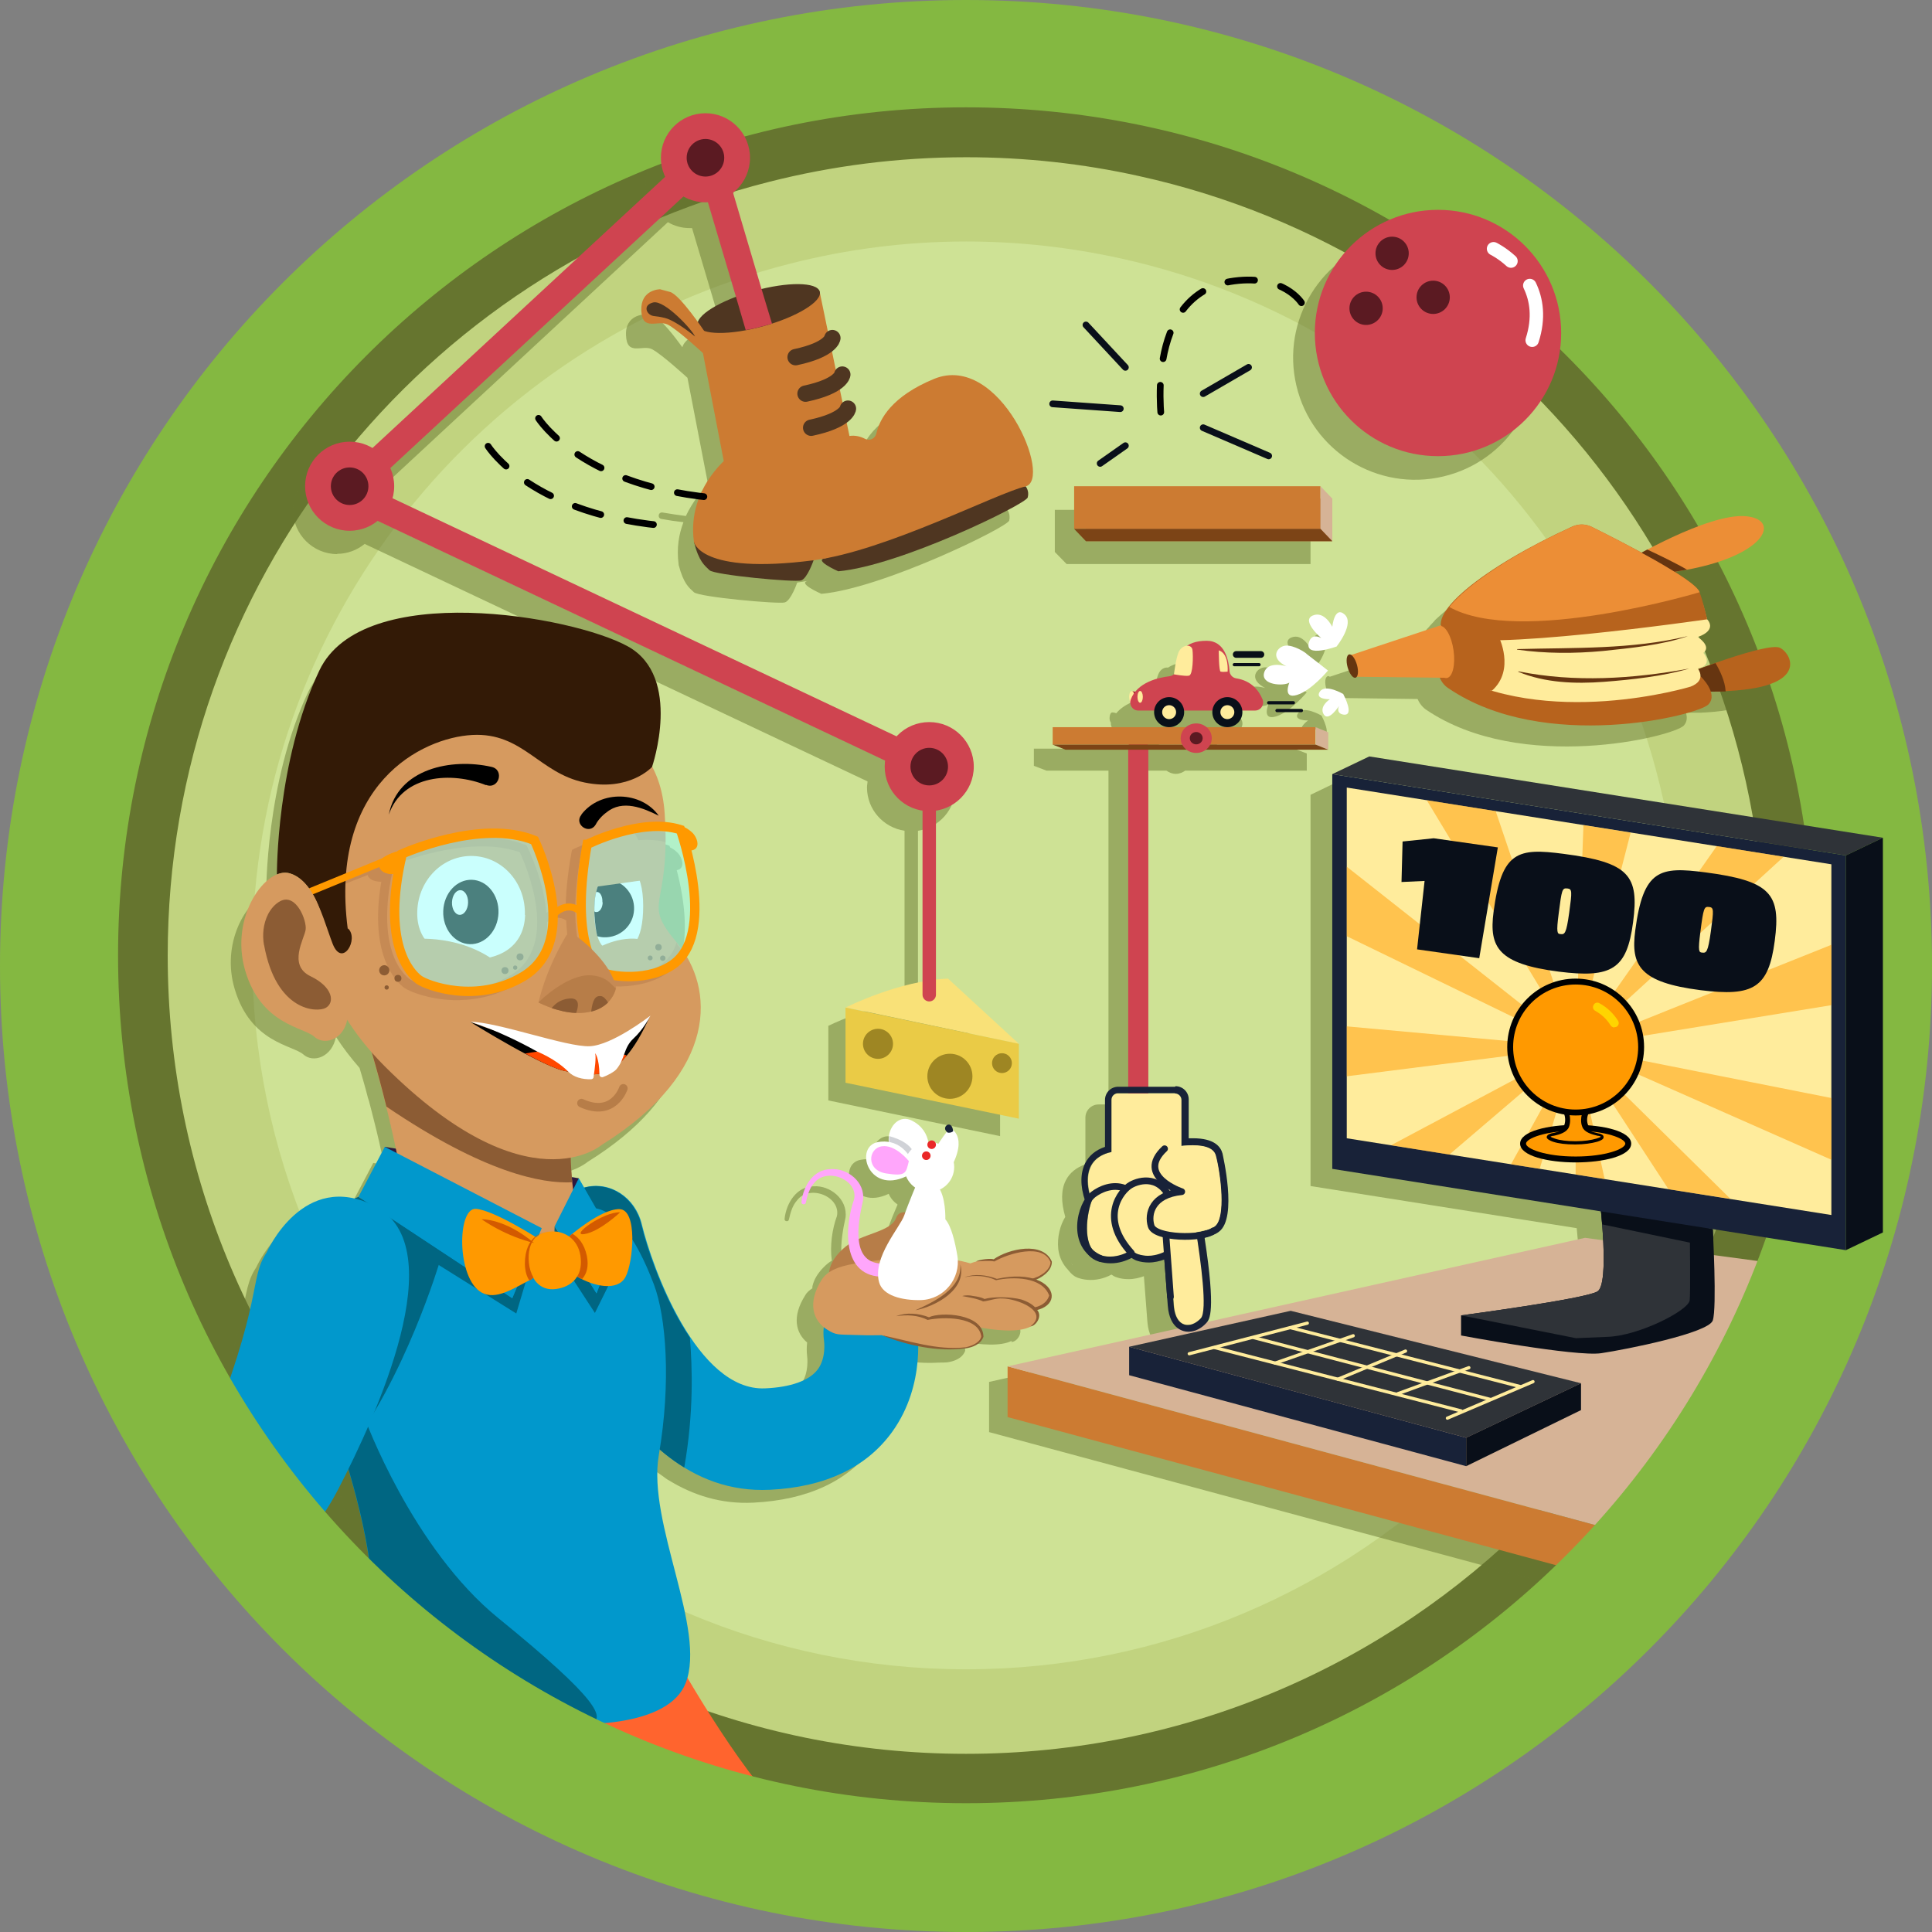 <?xml version="1.0" encoding="UTF-8"?>
<svg id="Layer_30" data-name="Layer 30" xmlns="http://www.w3.org/2000/svg" viewBox="0 0 72 72">
  <rect x="0" y="0" width="72" height="72" fill="#808080" stroke="none"/>
  <defs>
    <style>
      .cls-1, .cls-2, .cls-3, .cls-4, .cls-5, .cls-6, .cls-7, .cls-8, .cls-9, .cls-10, .cls-11, .cls-12, .cls-13 {
        stroke-linecap: round;
      }

      .cls-1, .cls-2, .cls-4, .cls-5, .cls-6, .cls-14, .cls-7, .cls-8, .cls-9, .cls-10, .cls-11, .cls-12, .cls-13 {
        fill: none;
      }

      .cls-1, .cls-2, .cls-4, .cls-5, .cls-6, .cls-14, .cls-7, .cls-9, .cls-10, .cls-11, .cls-12, .cls-13, .cls-15 {
        stroke-miterlimit: 10;
      }

      .cls-1, .cls-4 {
        stroke-width: .12px;
      }

      .cls-1, .cls-9 {
        stroke: #090f19;
      }

      .cls-16 {
        fill: #cee295;
      }

      .cls-17 {
        fill: #ec8e36;
      }

      .cls-18 {
        fill: #4f3621;
      }

      .cls-19 {
        fill: #d69a5f;
      }

      .cls-2 {
        stroke: #b77d48;
        stroke-width: .32px;
      }

      .cls-20 {
        fill: #090f19;
      }

      .cls-21 {
        fill: #ffd400;
      }

      .cls-22 {
        fill: #663510;
      }

      .cls-23 {
        fill: #8c5c34;
      }

      .cls-24 {
        fill: #2f3338;
      }

      .cls-25 {
        fill: #7c4416;
      }

      .cls-26 {
        fill: #ea2828;
      }

      .cls-27 {
        fill: #c68a54;
      }

      .cls-28 {
        opacity: .2;
      }

      .cls-28, .cls-29 {
        fill: #182238;
      }

      .cls-30, .cls-15 {
        fill: #f90;
      }

      .cls-31 {
        fill: #c1d37f;
      }

      .cls-32 {
        fill: #ffa6fb;
      }

      .cls-3 {
        stroke-width: .18px;
      }

      .cls-3, .cls-8 {
        stroke-linejoin: round;
      }

      .cls-3, .cls-10, .cls-15 {
        stroke: #000;
      }

      .cls-4 {
        stroke: #ffec9c;
      }

      .cls-33 {
        fill: #fff;
      }

      .cls-5 {
        stroke: #4f3621;
        stroke-width: .61px;
      }

      .cls-34 {
        fill: #331a06;
      }

      .cls-6, .cls-14, .cls-7 {
        stroke: #cf4450;
      }

      .cls-6, .cls-11 {
        stroke-width: .5px;
      }

      .cls-35 {
        fill: #d6b396;
      }

      .cls-7 {
        stroke-width: .75px;
      }

      .cls-36 {
        fill: #006682;
      }

      .cls-37 {
        fill: #ff4800;
      }

      .cls-38 {
        fill: #cc7b32;
      }

      .cls-39 {
        fill: #84b841;
      }

      .cls-8 {
        stroke: #182238;
      }

      .cls-8, .cls-9, .cls-10 {
        stroke-width: .25px;
      }

      .cls-40 {
        fill: #66752f;
      }

      .cls-41 {
        fill: #b77d48;
      }

      .cls-42 {
        fill: #d35a00;
      }

      .cls-43, .cls-44 {
        opacity: .5;
      }

      .cls-45 {
        fill: #991928;
      }

      .cls-46 {
        fill: #5b1a22;
      }

      .cls-47 {
        fill: #ff642e;
      }

      .cls-48 {
        fill: #2d193f;
      }

      .cls-10 {
        stroke-dasharray: 1 1;
      }

      .cls-49 {
        fill: #ffec9c;
      }

      .cls-11 {
        stroke: #fff;
      }

      .cls-50 {
        fill: #cf4450;
      }

      .cls-44 {
        fill: #97fffc;
      }

      .cls-51 {
        fill: #f9e178;
      }

      .cls-12 {
        stroke-width: .35px;
      }

      .cls-12, .cls-13 {
        stroke: #f90;
      }

      .cls-13 {
        stroke-width: .26px;
      }

      .cls-52 {
        fill: #b7631d;
      }

      .cls-53 {
        fill: #0198cc;
      }

      .cls-54 {
        fill: #eacb46;
      }

      .cls-55 {
        fill: #9e8623;
      }

      .cls-15 {
        stroke-width: .22px;
      }
    </style>
  </defs>
  <g id="_.svg" data-name=".svg">
    <path class="cls-40" d="M69.13,36c0,18.3-14.83,33.13-33.13,33.13S2.87,54.3,2.87,36C2.87,20.52,13.48,7.53,27.81,3.9c2.62-.67,5.37-1.03,8.19-1.03,2.45,0,4.85.27,7.15.78,14.86,3.26,25.97,16.5,25.97,32.35Z"/>
  </g>
  <g id="_.svg-2" data-name=".svg">
    <path class="cls-31" d="M65.75,35.61c0,16.44-13.32,29.75-29.75,29.75S6.25,52.05,6.25,35.61c0-13.9,9.53-25.57,22.4-28.83,2.36-.6,4.82-.92,7.36-.92,2.2,0,4.36.24,6.43.7,13.34,2.93,23.33,14.82,23.33,29.05Z"/>
  </g>
  <g id="_.svg-3" data-name=".svg">
    <path class="cls-16" d="M62.6,35.61c0,14.7-11.91,26.6-26.6,26.6s-26.6-11.91-26.6-26.6c0-12.43,8.52-22.86,20.03-25.78,2.11-.54,4.31-.83,6.58-.83,1.97,0,3.89.22,5.75.63,11.93,2.62,20.86,13.25,20.86,25.98Z"/>
  </g>
  <g class="cls-43">
    <path class="cls-40" d="M37.69,50.02s0,0,.01-.01c.2,0,.44-.35.27-.58,0-.01-.02-.01-.03-.02.74-.2.69-.86-.04-1.12.03-.01.07-.02.1-.03.22-.13.48-.32.48-.62-.01-.03-.03-.04-.04-.07-.01-.04-.04-.07-.07-.1-.43-.55-1.55-.28-2.04.07-.09-.04-.49,0-.65.08,0,0,.01,0,.02,0-.07.02-.14.04-.22.07-.03,0-.05-.02-.08-.03-.13-.04-.26-.05-.39-.08,0-.06,0-.11,0-.17-.09-.54-.23-1.11-.44-1.36,0,0,.02-.68-.2-1.09.32-.15.54-.46.54-.83,0-.06-.02-.12-.04-.17.34-.75.13-1.09-.02-1.21-.05-.25-.22-.21-.27-.1-.04.08.02.14.05.18-.12.15-.23.3-.32.45-.03-.01-.07-.01-.11-.02-.02-.06-.07-.11-.14-.11-.05,0-.09.03-.12.06-.05-.27-.2-.59-.61-.8-.49-.25-.9.28-.83.81-.12-.02-.25-.03-.41,0-.91.14-.38,1.95,1.03,1.27,0,0,0,0,0,0,.07.17.19.3.33.4-.11.25-.27.64-.37.93-.15-.01-.28.04-.33.19-.14.4-.81.53-1.39.78-.04-.46.06-1.01.15-1.41.09-.7-.59-1.21-1.18-1.17-.65,0-1.03.64-1.09,1.21-.02.1.14.13.16.03.06-.26.13-.52.3-.71.46-.62,1.64-.15,1.49.58-.17.46-.27,1.1-.19,1.66-.04.03-.08.05-.12.08-.6.49-.61.94-.61.94,0,0,0,0,.02,0-.12.08-.22.16-.28.27-.51.8-.35,1.41.07,1.76-.02.17-.02.34,0,.51,0,0,.09.63-.24,1.06-.31.4-1,.65-1.94.69-1.09.05-2.03-.79-2.76-1.88-.11-.17-.22-.34-.32-.51-.05-.08-.09-.17-.14-.25-.05-.09-.1-.18-.15-.28-.05-.1-.1-.21-.15-.31-.04-.07-.07-.15-.11-.22-.05-.11-.1-.23-.15-.34-.03-.06-.05-.12-.08-.19-.05-.12-.1-.24-.14-.35-.02-.05-.04-.1-.06-.15-.05-.12-.09-.24-.13-.36-.01-.04-.03-.08-.04-.12-.04-.12-.08-.23-.11-.34,0-.03-.02-.05-.02-.08-.08-.25-.14-.48-.18-.66-.24-1-1.18-1.62-2.11-1.37,0,0,0,0-.01,0l-.19-.34-.26-.04c-.01-.13-.02-.27-.03-.41,0-.1,0-.21,0-.32.76-.14,1.14-.47,1.14-.47,3.95-2.45,4.15-5.22,3.15-6.93.75-1.05.45-2.88.17-3.94.34-.06.21-.48.02-.66-.1-.1-.19-.15-.27-.19l-.02-.06-.08-.03c-.2-.06-.41-.1-.62-.12,0-.11,0-.21-.01-.32-.05-.69-.22-1.26-.46-1.72h0s1.13-3.32-.9-4.45-9.79-2.47-11.39.9-1.57,7.53-1.57,7.53c.03-.01.05-.01.08-.02-.83.26-1.77,1.87-1.25,3.58.6,2,2.15,2.07,2.56,2.43.36.32,1.06.11,1.21-.66.25.39.55.78.88,1.16.09.31.19.64.28.99.02.08.04.16.07.24.06.21.11.44.17.66.14.54.27,1.12.4,1.72l-.41-.07-.97,1.84-.16.07c-2.14-.48-3.23,1.98-3.23,1.98-.67,1.01-.07,1.64-2.3,7.17-.21.52-.38.98-.51,1.4.85,1.19,1.77,2.31,2.77,3.37.93-.67,1.96-1.81,2.68-3.22.11-.21.23-.46.36-.72.13.45.27.94.4,1.49,0,0,0,0,0,0,.15.62.28,1.29.37,1.94,0,.03,0,.06.01.1.08.63.12,1.24.09,1.79,0,.04,0,.09,0,.13-.02.27-.06.53-.12.76,0,.01,0,.02,0,.03-.02.09-.02.17-.02.26,0,.03,0,.06.01.09.01.06.03.12.05.18-.05.16-.1.34-.15.54,2.7,2.11,5.74,3.81,9.03,5h0c3.24.11,6.12.11,6.12.11-1.18-1.27-2.49-3.36-3.29-4.71.58-2.05-1.46-5.79-1.05-8.21.01-.08.02-.15.03-.23.07.06.14.13.22.19.15.12.31.22.46.33.07.05.14.11.22.15,0,0,0,0,0,0,.9.55,1.94.89,3.14.83,2.04-.1,3.57-.81,4.52-2.14.81-1.12.97-2.36.96-3.18.48.1.96.13,1.44.1,0,0,0,0,.01,0,.1,0,.21,0,.31-.01.25-.04.55-.14.66-.43,0-.13-.05-.24-.11-.34.69.12,1.44.18,1.84-.03Z"/>
    <path class="cls-40" d="M43.38,27.33s0-.04-.01-.06h1.06s-.01.04-.01.06c0,.31.25.56.56.56s.56-.25.56-.56c0-.02,0-.04-.01-.06h.47c.22,0,.36-.22.28-.42-.13-.3-.4-.68-.97-.77-.13-.02-.24-.13-.25-.27-.03-.39-.16-1.12-.84-1.12-.31,0-.52.08-.69.19-.12-.02-.28.05-.36.24-.1.23-.17.77-.17.8-.04.04-.09.07-.15.08-.34.04-.92.18-1.25.58-.08-.03-.15-.03-.15-.03-.06,0-.1.1-.1.21,0,.08.02.13.05.17-.02.17.11.33.29.33h.59s-.01.04-.01.06c0,.31.25.56.56.56s.56-.25.56-.56Z"/>
    <path class="cls-40" d="M69.17,46.54v-14.58l-18.96-3-1.37.66v14.58l9.92,1.57c.03.27.06.66.08,1.06l-.67-.09-13.96,3.11c.12-.15.28-.61-.1-3.1.09-.02.18-.05.25-.08.12-.04.22-.09.29-.14.69-.52.13-2.86.13-2.88-.07-.26-.31-.57-1.09-.57-.05,0-.11,0-.16,0v-1.43c0-.27-.22-.49-.49-.49h-.99v-12.44h1.42c.1.07.22.12.35.12s.25-.05.35-.12h4.53v-.64l-.47-.18h-4.03c-.1-.08-.23-.14-.38-.14s-.28.06-.38.14h-4.91v.64l.47.18h2.31v12.44h-.37c-.27,0-.49.22-.49.49v1.74c-.34.12-.59.32-.73.6-.18.35-.18.81-.02,1.36-.19.31-.31.75-.26,1.21.04.31.17.56.36.76.11.14.23.26.4.31.15.05.3.07.45.07.3,0,.57-.09.77-.2.06.04.12.08.19.1.14.05.29.07.45.07.21,0,.41-.05.57-.11l.13,1.7c.04.48.21.72.38.84l-6.28,1.4v1.87l22.19,5.99v-1.87l9.01-9.41-5.12-.69c-.02-.54-.04-.96-.04-.96l4.91.78,1.37-.66ZM39.95,47.12s-.04-.07-.05-.1c.02.05.05.1.08.14-.01-.01-.02-.02-.03-.04ZM40.64,47.44s-.02,0-.03,0c.03,0,.05,0,.08,0-.02,0-.03,0-.04,0ZM42.04,47.41s-.02,0-.03,0c.03,0,.05,0,.08,0-.02,0-.03,0-.04,0ZM43.27,43.35h0s0,0,0,0c0,0,0,0,0,0ZM43.51,49.97s-.03,0-.04,0c.02,0,.04,0,.05,0,0,0,0,0-.01,0ZM43.68,43.33s.05,0,.08,0c-.05,0-.09,0-.14,0,.02,0,.04,0,.06,0Z"/>
    <path class="cls-40" d="M12.56,20.64c.39,0,.75-.14,1.03-.37l18.74,8.85c0,.07-.02.14-.02.22,0,.83.61,1.5,1.4,1.62v6.32c-1.49.28-2.84.95-2.84.95v2.78l6.4,1.33v-2.76l-2.62-2.41c-.15,0-.29.03-.44.04v-6.25c.79-.12,1.4-.8,1.4-1.62,0-.91-.74-1.65-1.65-1.65-.48,0-.9.21-1.21.53l-18.61-8.79c.04-.14.07-.28.07-.44,0-.24-.05-.46-.14-.67l10.82-10.04c.24.14.51.22.81.22.03,0,.06,0,.09,0l1.04,3.5c-.78.29-1.33.65-1.4.94-.3-.41-.79-1.05-1.04-1.12l-.37-.1s-.73,0-.69.78c.03.78.61.34.96.51.35.17,1.33,1.07,1.33,1.07h0s.77,3.98.77,3.98c-.25.24-.58.64-.83,1.17-.29-.04-.59-.08-.87-.13-.07-.01-.13.03-.14.1s.03.13.1.14c.27.05.54.09.82.12-.17.45-.26.96-.18,1.57,0,0,0,0,0,.02.19.72.39.85.57,1.02.18.18,3.16.45,3.39.38.23-.07.46-.74.46-.74.15-.02.3-.05.45-.07,0,0,0,0-.01,0-.51.07.46.49.46.49,2.27-.2,6.93-2.48,7-2.73.06-.25-.08-.42-.08-.42,1.04-.24-.94-4.97-3.37-3.98-1.56.64-2.01,1.49-2.13,2.01-.04.19-.24.29-.4.21-.17-.09-.38-.15-.6-.11h0l-.1-.48c.26-.19.33-.38.34-.48.02-.16-.1-.34-.26-.35-.1-.01-.18.03-.24.08l-.1-.48c.3-.21.38-.41.39-.51.02-.16-.1-.34-.26-.35-.13-.02-.23.05-.28.16l-.14-.69c.24-.19.3-.36.31-.46.02-.16-.1-.34-.26-.35-.08,0-.15.01-.21.05l-.29-1.43s0,0,0,0,0,0,0,0v-.03s-.02,0-.02,0c-.13-.31-1.03-.33-2.13-.07h0s-1.05-3.56-1.05-3.56c.38-.3.63-.76.63-1.29,0-.91-.74-1.65-1.65-1.65s-1.65.74-1.65,1.65c0,.25.06.49.16.7l-10.81,10.02c-.25-.15-.53-.24-.84-.24-.91,0-1.65.74-1.65,1.65s.74,1.65,1.65,1.65Z"/>
    <circle class="cls-40" cx="52.74" cy="13.33" r="4.55" transform="translate(-1.65 12.47) rotate(-13.28)"/>
    <polygon class="cls-40" points="39.31 20.57 39.75 21.02 48.84 21.02 48.84 19.45 48.4 19 39.31 19 39.31 20.57"/>
    <path class="cls-40" d="M56.79,20.92c-.16.08-.31.16-.46.24-.07.04-.14.07-.21.11-.18.1-.35.2-.52.3-.03.02-.06.03-.09.05-.2.12-.38.23-.56.35-.05.03-.1.06-.14.1-.13.09-.25.17-.37.26-.05.04-.1.07-.15.11-.12.09-.23.18-.34.26-.03.02-.06.05-.09.07-.13.11-.25.22-.36.32-.02.02-.04.04-.06.07-.08.08-.15.16-.22.24-.01.01-.03.03-.04.04,0,0,0,0,0,0-.2.26-.31.49-.3.68h0s-3.32,1.1-3.32,1.1c-.03-.02-.06-.03-.08-.02-.1.03-.12.24-.05.48.07.24.2.41.29.38.02,0,.04-.02.05-.05l3.06.04c.11.27.32.4.32.4,3.54,2.4,9.22,1,9.6.59.13-.14.13-.32.08-.48.06,0,.12,0,.19,0,.07,0,.13,0,.19,0,.05,0,.11,0,.17,0,0,0,0,0,0,0,3.12-.13,2.43-1.4,2-1.6-.27-.13-1.45.23-2.38.55,0,0,0,0,0,0-.02,0-.03.01-.05.02-.11.04-.21.07-.3.11-.1.04-.18.07-.27.1-.01-.02-.02-.03-.02-.03.6-.12.21-.57.21-.57.31-.25-.21-.58-.21-.58.76-.26.35-.65.35-.65,0,0-.08-.41-.28-1,0,0,0,0,0,0h0c-.06-.16-.43-.44-.93-.76.12-.02.24-.04.36-.06.03,0,.07,0,.11-.01,0,0,0,0,0,0,2.91-.54,3.48-1.85,2.21-1.98-1.04-.11-2.94.84-3.88,1.35-.72-.39-1.43-.75-1.84-.96-.03-.01-.06-.01-.09-.02-.09-.03-.17-.06-.26-.06-.02,0-.03,0-.05.01-.1,0-.2.02-.3.06,0,0,0,0,0,0,0,0,0,0,0,0-.03.01-.05.03-.08.04-.21.09-.41.19-.61.29-.08.04-.15.07-.22.11Z"/>
    <path class="cls-40" d="M47.98,24.75c-.18.59,1.03.15,1.03.15,0,0,.66-.83.29-1.17-.37-.34-.46.45-.46.45,0,0-.29-.6-.72-.42-.44.19.32.83.32.83,0,0-.34-.22-.46.16Z"/>
    <path class="cls-40" d="M49.25,27.42c.44.07,0-.75,0-.75,0,0-.66-.39-.87-.1s.37.28.37.28c0,0-.41.26-.23.56.18.3.57-.31.57-.31,0,0-.12.27.16.31Z"/>
    <path class="cls-40" d="M48.69,25.8s-.44-.35-.8-.63c-.18-.14-.6-.37-.86-.28-.26.09-.46.45.12.75,0,0-.7-.22-.82.24-.12.46.72.51.94.37,0,0-.26.61.28.45s1.15-.9,1.15-.9Z"/>
    <path class="cls-40" d="M47.7,27.34s.06-.03.06-.06-.03-.06-.06-.06h-.91s-.06.03-.06.06.03.06.06.06h.91Z"/>
    <path class="cls-40" d="M45.16,25.58s.03.06.06.06h.91s.06-.03.06-.06-.03-.06-.06-.06h-.91s-.06.03-.06.06Z"/>
  </g>
  <g>
    <path class="cls-45" d="M42.18,25.76s.1,0,.21.05-.21.33-.21.33v-.37Z"/>
    <ellipse class="cls-49" cx="42.18" cy="25.97" rx=".1" ry=".22"/>
    <path class="cls-50" d="M42.42,26.48h4.35c.22,0,.36-.22.28-.42-.13-.31-.4-.69-.98-.78-.14-.02-.24-.14-.25-.27-.03-.4-.17-1.13-.85-1.13-.83,0-1.08.44-1.12,1.05-.01.14-.12.25-.26.27-.41.05-1.21.22-1.45.87-.07.2.07.41.28.41Z"/>
    <circle class="cls-20" cx="43.57" cy="26.54" r=".56"/>
    <circle class="cls-49" cx="43.57" cy="26.54" r=".26"/>
    <circle class="cls-20" cx="45.74" cy="26.54" r=".56"/>
    <circle class="cls-49" cx="45.74" cy="26.54" r=".26"/>
    <path class="cls-49" d="M43.75,25.13s.41.08.56.05.16-.73.13-.96-.39-.21-.52.09c-.1.24-.17.82-.17.82Z"/>
    <ellipse class="cls-49" cx="42.49" cy="25.97" rx=".1" ry=".22"/>
    <path class="cls-49" d="M45.42,24.24s0,.77.07.79.26,0,.26,0c0,0,.06-.66-.32-.79Z"/>
  </g>
  <line class="cls-7" x1="42.42" y1="27.87" x2="42.42" y2="41.45"/>
  <path class="cls-10" d="M48.5,11.28s-.66-1.05-2.5-.81c-3.51.45-2.68,5.48-2.68,5.48"/>
  <path class="cls-33" d="M34.59,43.05s.22-.87-.61-1.29-1.47,1.36.09,1.65c0,0,.28-.01.52-.36Z"/>
  <path class="cls-41" d="M30.9,47.41s0-.45.61-.95,1.7-.54,1.89-1.08,1.37.07.67.98-3.17,1.05-3.17,1.05Z"/>
  <path class="cls-28" d="M34.08,43.4c-.76-.14-1-.64-.94-1.06.38.1,1.11.39.94,1.06Z"/>
  <path class="cls-53" d="M28.68,55.52c-5.92.28-8.08-8.6-8.16-8.98-.24-1.01.33-2.04,1.27-2.29.94-.25,1.89.37,2.13,1.38.39,1.62,2.06,6.22,4.59,6.11.96-.04,1.65-.29,1.96-.7.33-.43.24-1.06.24-1.07-.15-1.02.48-1.99,1.42-2.17.94-.18,1.83.47,2.02,1.48.04.23.38,2.3-.9,4.08-.96,1.33-2.5,2.06-4.56,2.16Z"/>
  <path class="cls-51" d="M31.51,37.55s1.99-1.01,3.82-1.08l2.64,2.43-6.46-1.36Z"/>
  <polygon class="cls-54" points="31.51 37.55 31.51 40.35 37.97 41.69 37.97 38.9 31.51 37.55"/>
  <polygon class="cls-38" points="37.55 50.92 37.55 52.81 59.95 58.86 59.95 56.97 37.55 50.92"/>
  <path class="cls-36" d="M25.5,54.69c-2.04-1.24-3.36-3.66-4.13-5.54l.41-4.89c.94-.25,1.88.37,2.12,1.38.22.92.85,2.79,1.81,4.21.09,1.07.15,2.81-.21,4.84Z"/>
  <line class="cls-14" x1="13.61" y1="18.64" x2="34.63" y2="28.57"/>
  <polygon class="cls-35" points="59.95 56.97 37.55 50.92 59.07 46.13 69.05 47.47 59.95 56.97"/>
  <path class="cls-20" d="M63.83,45.81s.16,2.93,0,3.4-3.22,1.08-4.16,1.22-5.22-.66-5.22-.66v-.75s4.61-.61,5.08-.89.09-3.39.09-3.39l4.21,1.07Z"/>
  <path class="cls-24" d="M62.97,48.46c-.05.38-1.89,1.32-3.06,1.36l-1.18.05-4.28-.85s4.61-.61,5.08-.89c.47-.28.09-3.39.09-3.39l3.35.85c.01.75.03,2.57,0,2.87Z"/>
  <path class="cls-47" d="M28.94,67.28s-2.91,0-6.18-.11h-.01c-3.32-1.2-6.38-2.92-9.11-5.05.2-.77.4-1.33.4-1.33l10.83.43s2.21,4.06,4.07,6.06Z"/>
  <path class="cls-20" d="M63.85,46.31h-.87l-3.27-.68c-.04-.51-.09-.89-.09-.89l4.21,1.07s.01.2.02.5Z"/>
  <path class="cls-53" d="M14.56,41.92s1.02,1.94-1.21,2.83c-1.88.76-3.06.94-2.97,3.78.1,3.09.88,3.51,2.06,4.58,0,0,1.98,5.29,1.3,7.9s10.58,4.85,11.81,1.72c.79-2.01-1.43-5.97-1-8.49.47-2.74.27-5.18-.18-6.37-1.46-3.85-2.86-2.69-2.86-2.69,0,0-3.14-1.67-3.17-2.51s-3.79-.75-3.79-.75Z"/>
  <path class="cls-36" d="M16.4,46.98s-1.31,4.45-3.57,7.28c-.22-.7-.39-1.15-.39-1.15-.54-.49-1.21-1-1.79-1.72-.08-.1-.16-.2-.23-.31,0,0,0,0-.01-.01,0-2.15.19-4.29.19-4.29l4.81-.54.98.74Z"/>
  <polygon class="cls-36" points="13.36 44.6 19.09 48.38 20.19 45.77 19.24 48.95 12.73 44.88 13.36 44.6"/>
  <polygon class="cls-48" points="21.57 43.91 14.34 42.74 14.54 44.26 21.53 45.18 21.57 43.91"/>
  <path class="cls-19" d="M13.01,36.64s1.59,4.2,2.28,9.21c0,0,4.43,2.39,6.22,1.72s-.85-.85-.12-6.72c0,0-5.51-4.85-8.38-4.2Z"/>
  <path class="cls-23" d="M21.33,44.06c-1.13.06-3.29-.35-6.93-2.82-.34-1.38-.69-2.53-.95-3.34,2.51-.09,6.42,2.71,7.86,3.83-.07.93-.05,1.7.02,2.33Z"/>
  <path class="cls-19" d="M20.85,26.49s3.68.16,3.92,3.82-.91,3.19.47,4.84c1.37,1.64,1.6,4.77-2.82,7.52,0,0-2.76,2.38-8.08-2.93-4.82-4.82-2.19-10.7.49-12.37,2.27-1.41,6.01-.87,6.01-.87Z"/>
  <path class="cls-27" d="M25.24,35.15s-.01-.02-.02-.03c-.12.37-.33.68-.67.88-.98.6-2.39.31-2.54.17-.16-.16-.93-1.13-.37-4.28.37-.16,1.94-.82,3.16-.51,0-.11,0-.23,0-.35-1.5-.31-3.32.56-3.4.6l-.08.04-.02.08c-.16.89-.22,1.61-.22,2.21-.11-.05-.23-.07-.35-.06-.14,0-.27.06-.37.12-.1-1.23-.67-2.37-.71-2.46l-.03-.06-.06-.02c-2.06-.81-4.99.42-5.11.48l-.08.04v.02c-.18.05-.43.13-.58.25l-2.1.83-1.16.46c-.07.03-.1.1-.07.17.02.05.07.08.12.08.02,0,.04,0,.06,0l1.04-.41,2.02-.79c.04.14.21.25.51.25-.48,2.81.61,3.77.85,3.95.22.15.92.43,1.81.46.7.02,1.52-.1,2.31-.56.95-.54,1.23-1.45,1.21-2.35.08-.06.22-.15.38-.16.11,0,.22.03.33.1.06,1.41.49,1.98.66,2.16.14.15.6.28,1.16.3s1.27-.08,1.83-.42c.34-.2.57-.5.72-.84-.07-.11-.15-.21-.23-.3ZM18.99,36.37c-1.73.99-3.53.26-3.72.12-.23-.16-1.33-1.14-.59-4.26.47-.19,2.95-1.1,4.69-.47.22.46,1.55,3.51-.38,4.61Z"/>
  <path d="M17.52,38.08s2.86,1.79,3.64,1.85,1.83.72,3.07-2.08c0,0-.56,1.13-2.05,1.3s-4.66-1.07-4.66-1.07Z"/>
  <path class="cls-33" d="M22.16,34.16s-.14-1.27.55-1.75,1.26,0,1.26,1.35-.45,1.71-.97,1.67c-.36-.03-.76.04-.85-1.27Z"/>
  <path class="cls-37" d="M23.36,39.34c-.86,1.03-1.61.64-2.2.59-.31-.02-.94-.32-1.59-.67.28-.05.86-.13,1.51-.17.42-.02.87-.02,1.29.03.36.03.7.1.99.22Z"/>
  <path d="M23.63,33.89c-.02.6-.52,1.06-1.12,1.04-.09,0-.17-.02-.25-.04-.05-.2-.08-.44-.1-.73,0,0-.09-.81.23-1.38.06,0,.13-.01.2-.01.6.02,1.06.52,1.04,1.12Z"/>
  <path class="cls-33" d="M22.46,33.62c0,.21-.11.37-.23.37-.03,0-.06,0-.08-.03,0-.18,0-.45.07-.72.01,0,.02,0,.03,0,.12,0,.21.17.2.39Z"/>
  <path class="cls-34" d="M12.97,34.6c.42.39-.21,1.48-.57.58-.2-.51-.45-1.42-.81-1.96,0,0-.56-.95-1.27-.63,0,0-.03-4.2,1.58-7.6s9.45-2.04,11.5-.9.9,4.49.9,4.49c0,0-.83.93-2.52.58s-2.3-1.87-4.18-1.77-5.34,1.83-4.64,7.23Z"/>
  <path class="cls-33" d="M24.24,37.85c-.03.06-.27.52-.63.85-.38.35-.31.76-.64,1.15-.09.1-.31.22-.5.29-.06.02-.13-.02-.13-.09-.01-.63-.16-.8-.16-.8.04.15-.01.56-.06.89,0,.05-.05.08-.09.08-.32.01-.65-.07-.86-.29-.48-.48-1.15-.74-1.15-.74-1.45-.81-2.49-1.11-2.49-1.11,1,0,3.59.95,4.45.91.83-.04,2.18-1.08,2.26-1.14Z"/>
  <line class="cls-13" x1="14.99" y1="31.82" x2="11.07" y2="33.43"/>
  <path class="cls-2" d="M23.23,40.56s-.36,1.1-1.56.55"/>
  <path class="cls-13" d="M20.62,34.09s.49-.58,1.03-.1"/>
  <path class="cls-30" d="M15.02,31.67s-.51.11-.77.32-.13.67.59.57l.18-.89Z"/>
  <path class="cls-30" d="M25.36,30.78s.19.02.43.24.4.8-.31.66l-.12-.9Z"/>
  <circle class="cls-23" cx="18.82" cy="36.17" r=".13"/>
  <circle class="cls-23" cx="19.38" cy="35.66" r=".13"/>
  <circle class="cls-23" cx="19.2" cy="36.06" r=".08"/>
  <circle class="cls-23" cx="24.23" cy="35.7" r=".09"/>
  <circle class="cls-23" cx="24.54" cy="35.3" r=".12"/>
  <circle class="cls-23" cx="24.7" cy="35.71" r=".1"/>
  <circle class="cls-23" cx="14.32" cy="36.16" r=".19"/>
  <path class="cls-33" d="M19.57,34.1c-.04,1.18-.96,1.69-2.07,1.65s-1.99-.61-1.95-1.79.97-2.1,2.08-2.06,1.97,1.02,1.93,2.2Z"/>
  <ellipse cx="17.55" cy="33.98" rx="1.2" ry="1.03" transform="translate(-17.01 50.37) rotate(-88.05)"/>
  <path class="cls-19" d="M22.25,35.34s1.01-.59,1.9-.26l-.25.66"/>
  <path class="cls-19" d="M18.74,36.05c-1.44-1.29-3.38-1.05-3.38-1.05l.1.74"/>
  <ellipse class="cls-33" cx="17.15" cy="33.63" rx=".46" ry=".3" transform="translate(-17.05 49.63) rotate(-88.05)"/>
  <path class="cls-19" d="M24.27,32.76l-2.37.33s-.23-2.13.32-2.62,1.55-.01,2.05,2.28Z"/>
  <circle class="cls-23" cx="14.83" cy="36.46" r=".13"/>
  <circle class="cls-23" cx="14.41" cy="36.8" r=".08"/>
  <polygon class="cls-36" points="22.95 46.32 22.23 48.2 20.67 45.7 20.64 46.58 22.17 48.93 23.28 46.69 22.95 46.32"/>
  <path class="cls-44" d="M21.88,31.47s2.01-1.02,3.48-.55c0,0,1.41,3.96-.35,5.07-1.02.65-2.53.37-2.74.16-.23-.24-.98-1.36-.39-4.68Z"/>
  <path class="cls-44" d="M14.99,31.82s2.94-1.32,4.93-.5c0,0,1.81,3.73-.42,5.07-1.73,1.04-3.59.34-3.89.12-.33-.24-1.41-1.37-.62-4.69Z"/>
  <path class="cls-12" d="M14.99,31.82s2.94-1.32,4.93-.5c0,0,1.81,3.73-.42,5.07-1.73,1.04-3.59.34-3.89.12-.33-.24-1.41-1.37-.62-4.69Z"/>
  <path class="cls-12" d="M21.88,31.47s2.01-1.02,3.48-.55c0,0,1.41,3.96-.35,5.07-1.02.65-2.53.37-2.74.16-.23-.24-.98-1.36-.39-4.68Z"/>
  <path class="cls-27" d="M21.36,34.81c.42.26,1.44,1.15,1.6,2,0,0-.11.71-.99.9s-1.9-.35-1.9-.35c0,0,.22-1.13,1.03-2.49.05-.09.17-.12.26-.06Z"/>
  <path class="cls-41" d="M22.95,36.84s0,0,0,0c-.03.14-.21.71-.98.87-.89.19-1.9-.35-1.9-.35,0,0,0,0,0-.01.48-.46,1.32-1.07,1.99-1,.55.05.71.33.89.49Z"/>
  <polygon class="cls-53" points="14.34 42.74 20.19 45.77 19.09 48.38 13.36 44.6 14.34 42.74"/>
  <polygon class="cls-53" points="21.57 43.91 20.67 45.7 22.23 48.2 22.95 46.32 21.57 43.91"/>
  <path class="cls-30" d="M21.21,46.08s1.15-1.01,1.86-1.02.53,1.99.24,2.53-1.17.36-1.81-.02c0,0-.43-.2-.3-1.49Z"/>
  <path class="cls-30" d="M20.17,46.23s-1.72-1.12-2.43-1.18-.73,2.6.21,3.12c.53.29,1.16-.14,1.82-.48,0,0,.44-.17.4-1.46Z"/>
  <path class="cls-30" d="M21.63,46.79c.12.78-.34,1.18-.93,1.25s-.93-.38-.99-.97.15-1.1.75-1.17,1.08.31,1.18.9Z"/>
  <path class="cls-42" d="M21.68,47.66c-.06-.03-.12-.06-.17-.09.12-.19.17-.45.12-.78-.05-.31-.2-.55-.42-.71.01-.01.05-.05.12-.1.23.13.44.37.54.82.08.41-.01.68-.18.87Z"/>
  <path class="cls-42" d="M23.11,45.18s-.76.72-1.33.81.71-.84,1.33-.81Z"/>
  <path class="cls-42" d="M19.9,46.32s-.94-.19-1.95-.88c0,0,.85-.04,1.95.88Z"/>
  <path class="cls-19" d="M12.97,37.69c0,1.01-.84,1.32-1.25.95s-1.98-.44-2.58-2.46.78-3.91,1.67-3.63,1.19,1.63,1.19,1.63c0,0,.99,2.51.98,3.51Z"/>
  <path class="cls-23" d="M9.84,35.23c-.07-.39-.03-.8.15-1.16.1-.19.25-.38.46-.49.59-.3.99.73.94,1.07s-.67,1.32.18,1.73.91.99.57,1.18c-.32.18-1.85.15-2.3-2.35Z"/>
  <path class="cls-23" d="M21.46,37.75c-.33-.01-.66-.1-.9-.18.1-.13.3-.33.67-.36.42-.03.31.36.24.54Z"/>
  <path class="cls-23" d="M22.66,37.36c-.14.14-.34.27-.63.34.06-.46.16-.59.35-.58.11,0,.21.13.28.24Z"/>
  <path class="cls-42" d="M19.97,46.1c-.22.22-.3.57-.26.96.02.21.08.39.17.55-.06.07-.11.09-.11.09-.01,0-.03.01-.04.02-.1-.14-.16-.34-.17-.61,0-.55.18-.85.38-1.02.24-.19.51-.2.51-.2-.21.02-.37.1-.49.22Z"/>
  <path class="cls-30" d="M15.02,31.67s-.51.11-.77.32-.13.67.59.57l.18-.89Z"/>
  <path class="cls-36" d="M22.01,64.25c-3.43,1.28-8.72-1.46-8.26-3.24.52-2.03-.54-5.63-1.05-7.17.26-.46.56-.79.9-.97,0,0,1.76,4.83,4.98,7.44,3.74,3.04,4,3.73,3.43,3.94Z"/>
  <path class="cls-53" d="M12.62,55.47c-.73,1.42-1.77,2.57-2.71,3.25-1.01-1.07-1.94-2.2-2.8-3.4.13-.42.3-.89.51-1.41,2.25-5.58,1.64-6.22,2.32-7.24,0,0,1.36-3.1,4.03-1.72,2.95,1.52.04,7.83-1.35,10.52Z"/>
  <path id="_.svg-4" data-name=".svg" class="cls-39" d="M0,36c0,19.91,16.11,36,36,36s36-16.09,36-36S55.91,0,36,0,0,16.11,0,36ZM4.4,35.6C4.4,18.2,18.49,4,36,4s31.6,14.11,31.6,31.6-14.09,31.6-31.6,31.6S4.4,53.11,4.4,35.6Z"/>
  <polygon class="cls-29" points="68.79 46.59 49.65 43.56 49.65 28.85 68.79 31.88 68.79 46.59"/>
  <polygon class="cls-24" points="49.65 28.85 51.03 28.19 70.17 31.22 68.79 31.88 49.65 28.85"/>
  <polygon class="cls-20" points="68.79 46.59 70.17 45.93 70.17 31.22 68.79 31.88 68.79 46.59"/>
  <polygon class="cls-49" points="68.25 45.28 50.19 42.42 50.19 29.35 68.25 32.21 68.25 45.28"/>
  <path d="M18.11,29.26c-1.27-.51-3.11-.4-3.62,1.1.33-1.72,2.34-2.12,3.83-1.78.49.11.27.86-.21.67h0Z"/>
  <path d="M21.67,30.35c.72-.93,2.24-.86,2.88.05-.58-.29-1.35-.61-1.94-.13-.17.12-.33.3-.41.46-.24.4-.83-.01-.53-.37h0Z"/>
  <polygon class="cls-38" points="26 12.14 27.5 19.92 32.01 17.96 30.54 10.84 26 12.14"/>
  <ellipse class="cls-18" cx="28.28" cy="11.5" rx="2.36" ry=".68" transform="translate(-2.05 7.99) rotate(-15.53)"/>
  <path class="cls-18" d="M38.22,18.12s.15.17.08.42-4.77,2.55-7.06,2.75c0,0-.98-.43-.46-.49.15-.02,6.68-2.68,7.44-2.68Z"/>
  <path class="cls-18" d="M30.32,20.88s-.23.67-.46.75-3.24-.2-3.42-.38-.39-.31-.58-1.06c0,0,3.34-.22,4.46.69Z"/>
  <path class="cls-38" d="M27.29,16.91s-1.71,1.21-1.43,3.28c0,0,.2,1.24,4.46.69,2.7-.35,6.84-2.51,7.89-2.75s-.94-5.02-3.4-4.01c-1.58.65-2.03,1.5-2.15,2.03-.04.19-.24.29-.41.21-.17-.09-.38-.15-.61-.11l-.52.1-3.84.57Z"/>
  <path class="cls-38" d="M26.26,12.36s-.92-1.38-1.29-1.48l-.37-.1s-.73,0-.7.79.61.35.97.52,1.34,1.08,1.34,1.08c0,0,.15-.54.06-.81Z"/>
  <path class="cls-18" d="M24.38,11.78c-.23-.02-.37-.27-.23-.41.04-.04.11-.08.2-.1.42-.09,1.45,1.02,1.55,1.27,0,0-.71-.59-1.12-.69-.16-.04-.29-.06-.4-.07Z"/>
  <path class="cls-5" d="M31.02,12.6s-.05.43-1.37.71"/>
  <path class="cls-5" d="M31.39,13.96s-.05.43-1.37.71"/>
  <path class="cls-5" d="M31.6,15.23s-.05.43-1.37.71"/>
  <path class="cls-50" d="M28.77,12.06c-.11.03-.23.07-.35.1-.22.06-.43.11-.63.14l-.36-1.23-1.3-4.38.96-.28,1.29,4.36.39,1.29Z"/>
  <circle class="cls-50" cx="13.03" cy="18.12" r="1.66"/>
  <circle class="cls-46" cx="13.03" cy="18.12" r=".7"/>
  <line class="cls-14" x1="26.29" y1="5.88" x2="13.76" y2="17.49"/>
  <circle class="cls-50" cx="26.29" cy="5.88" r="1.66"/>
  <circle class="cls-46" cx="26.29" cy="5.88" r=".7"/>
  <line class="cls-6" x1="34.63" y1="28.85" x2="34.63" y2="37.07"/>
  <circle class="cls-50" cx="34.63" cy="28.57" r="1.66"/>
  <circle class="cls-46" cx="34.63" cy="28.57" r=".7"/>
  <path class="cls-19" d="M30.63,47.68c-.57.89-.32,1.56.21,1.88.32.2.39.17.99.19,2.69.11,3.8-.45,4.25-1.12s1.13-1.26,0-1.57-2.38-.26-4.21.03c-.68.11-1.05.3-1.24.59Z"/>
  <path class="cls-19" d="M35.57,48.07s2.7.05,3.41-.66-.78-1.19-1.94-.44c0,0-.61-.1-1.16.26s-.31.85-.31.85Z"/>
  <path class="cls-23" d="M35.57,48.07c1.04-.08,2.13-.09,3.1-.49.22-.1.47-.29.48-.54-.28-.73-1.59-.32-2.09-.03-.22-.04-.46-.01-.69,0,.16-.08.57-.12.66-.08.55-.39,1.84-.69,2.17.09,0,.3-.26.5-.48.62-.96.45-2.14.5-3.14.41h0Z"/>
  <path class="cls-19" d="M35.41,48.32s2.56.83,3.46.36-.4-1.36-1.73-.99c0,0-.55-.27-1.19-.09s-.54.72-.54.72Z"/>
  <path class="cls-23" d="M37.12,48.72c.58.01,1.76.26,1.98-.44-.26-.7-1.34-.71-1.98-.57-.36-.17-.79-.2-1.18-.11.38-.14.83-.09,1.21.06,2.58-.57,2.88,1.84-.03,1.06h0Z"/>
  <path class="cls-19" d="M34.94,49.08s2.56.83,3.46.36-.4-1.36-1.73-.99c0,0-.55-.27-1.19-.09s-.54.72-.54.72Z"/>
  <path class="cls-19" d="M32.86,49.76s2.56.83,3.46.36-.4-1.36-1.73-.99c0,0-.55-.27-1.19-.09s-.54.72-.54.72Z"/>
  <path class="cls-23" d="M38.39,49.44c.76-.58-.52-1.05-1.03-1.05-.25-.02-.49.09-.72.11-.24-.11-.52-.15-.78-.2.13-.04.28-.03.42,0,.14.02.28.04.41.11.28-.09.97-.09,1.38.02.23.08.46.19.6.41.18.24-.09.6-.28.59h0Z"/>
  <path class="cls-23" d="M32.87,49.76c1.02.21,2.06.57,3.11.45.24-.05.53-.17.59-.4-.1-.76-1.42-.74-2-.62-.35-.18-.78-.2-1.17-.14.38-.15.83-.11,1.22.04.44-.21,2.03-.14,2.03.73-.11.29-.41.39-.66.43-1.04.14-2.19-.11-3.12-.49h0Z"/>
  <path class="cls-23" d="M35.79,47.12c.25.93-.92,1.57-1.68,1.71.71-.32,1.75-.81,1.68-1.71h0Z"/>
  <circle class="cls-33" cx="34.63" cy="43.49" r=".93"/>
  <path class="cls-33" d="M34.74,43.01s.33-.6.66-.97c0,0,.73.26,0,1.55l-.66-.58Z"/>
  <path class="cls-33" d="M33.98,43.25s-.34-.84-1.25-.69-.39,1.96,1.04,1.28c0,0,.22-.18.21-.59Z"/>
  <path class="cls-29" d="M35.32,42.21s-.14-.09-.09-.21.26-.17.29.16c0,0-.08.07-.2.05Z"/>
  <path class="cls-32" d="M32.96,47.58c-1.61.04-1.49-1.86-1.13-2.89.16-.73-1.03-1.21-1.5-.59-.17.19-.24.46-.3.72-.02.1-.18.07-.16-.03.06-.58.44-1.22,1.1-1.22.6-.04,1.29.47,1.19,1.18-.2.86-.46,2.37.77,2.34.33-.03.36.49.03.5h0Z"/>
  <path class="cls-33" d="M34.21,44s-.36.85-.51,1.29-1.19,1.57-.94,2.49c.13.5.85.69,1.57.67.85-.03,1.48-.8,1.35-1.64-.09-.54-.23-1.12-.45-1.37,0,0,.03-.87-.29-1.24s-.72-.2-.72-.2Z"/>
  <circle class="cls-26" cx="34.52" cy="43.07" r=".16"/>
  <circle class="cls-26" cx="34.72" cy="42.66" r=".16"/>
  <circle class="cls-50" cx="53.59" cy="12.41" r="4.59"/>
  <rect class="cls-41" x="40.47" y="18.58" width="9.18" height="1.59"/>
  <rect class="cls-38" x="40.03" y="18.12" width="9.18" height="1.59"/>
  <polygon class="cls-35" points="49.21 18.12 49.65 18.58 49.65 20.17 49.21 19.71 49.21 18.12"/>
  <polygon class="cls-25" points="40.03 19.71 40.47 20.17 49.65 20.17 49.21 19.71 40.03 19.71"/>
  <rect class="cls-38" x="39.23" y="27.1" width="9.79" height=".65"/>
  <polygon class="cls-35" points="49.03 27.1 49.5 27.29 49.5 27.94 49.03 27.75 49.03 27.1"/>
  <polygon class="cls-25" points="39.23 27.75 39.71 27.94 49.5 27.94 49.03 27.75 39.23 27.75"/>
  <circle class="cls-46" cx="51.88" cy="9.44" r=".62"/>
  <circle class="cls-46" cx="53.41" cy="11.08" r=".62"/>
  <circle class="cls-46" cx="50.91" cy="11.49" r=".62"/>
  <path class="cls-11" d="M57.01,10.64c.25.52.36,1.2.09,2.04"/>
  <path class="cls-11" d="M55.66,9.27s.31.15.65.46"/>
  <g>
    <path class="cls-52" d="M62.74,25.14s3.12-1.22,3.59-1,1.28,1.74-3.04,1.62l-.55-.63Z"/>
    <path class="cls-22" d="M62.74,25.14l.55.63c.38.01.71,0,1.02,0-.02-.39-.22-.79-.38-1.06-.66.23-1.19.44-1.19.44Z"/>
    <path class="cls-52" d="M63.38,25.21s.67.63.29,1.04-6.12,1.83-9.69-.6c0,0-.59-.33-.32-1.16,0,0,4.09,2.31,9.72.72Z"/>
    <path class="cls-49" d="M63.62,23.08s.41.39-.35.66c0,0,.53.34.21.59,0,0,.4.46-.21.58,0,0,.36.44-.27.68,0,0-5.39,1.64-9.2-.62,0,0-.41-.98-.1-1.66l4.32.25,5.44-1.06.16.59Z"/>
    <path class="cls-17" d="M60.6,20.92s3.07-1.83,4.49-1.68.57,1.75-3.27,2.14l-1.23-.46Z"/>
    <path class="cls-52" d="M55.85,23.72s.63,1.24-.25,2.02l-1.53-.16-.27-.61-.21-.91.4-.82,1.86.49Z"/>
    <path class="cls-52" d="M58.6,19.62c.23-.1.48-.1.71.01,1.01.5,3.87,1.95,4.03,2.44.2.59.28,1.01.28,1.01,0,0-8.66,1.26-9.69.59s1.41-2.57,4.67-4.05Z"/>
    <path class="cls-22" d="M60.6,20.92l1.23.46c.38-.04.72-.09,1.04-.15-.39-.23-1.03-.54-1.48-.75-.47.25-.79.44-.79.44Z"/>
    <path class="cls-17" d="M54.01,22.62c2.62,1.47,9.33-.55,9.33-.55-.16-.48-3.02-1.94-4.03-2.44-.23-.11-.49-.11-.72,0-2.13.97-3.89,2.13-4.58,2.99Z"/>
    <ellipse class="cls-17" cx="53.79" cy="24.29" rx=".39" ry=".98" transform="translate(-2.84 7.65) rotate(-7.92)"/>
    <polygon class="cls-17" points="53.7 23.3 50.26 24.44 50.48 25.22 53.93 25.26 53.7 23.3"/>
    <ellipse class="cls-22" cx="50.4" cy="24.83" rx=".18" ry=".45" transform="translate(-4.83 14.49) rotate(-15.63)"/>
    <path class="cls-22" d="M62.88,23.71c-2.08.5-4.22.42-6.34.48,0,0-.01.02,0,.02,1.06.15,2.13.15,3.2.05,1.04-.11,2.2-.22,3.15-.55h0Z"/>
    <path class="cls-22" d="M62.93,24.92c-2.09.38-4.25.52-6.34.1,0,0-.02.01,0,.02,1,.41,2.11.45,3.18.37,1.05-.08,2.21-.21,3.17-.49h0Z"/>
  </g>
  <ellipse class="cls-50" cx="44.58" cy="27.51" rx=".58" ry=".55"/>
  <ellipse class="cls-46" cx="44.58" cy="27.51" rx=".24" ry=".23"/>
  <path class="cls-33" d="M49.82,24.08s.67-.84.29-1.18-.46.46-.46.46c0,0-.29-.61-.73-.42s.32.84.32.84c0,0-.35-.22-.46.16-.18.6,1.04.15,1.04.15Z"/>
  <path class="cls-33" d="M50.07,25.87s-.67-.4-.88-.1.37.29.37.29c0,0-.41.26-.23.56s.57-.31.57-.31c0,0-.13.27.16.32.45.07,0-.76,0-.76Z"/>
  <path class="cls-33" d="M48.69,24.36c-.18-.14-.61-.37-.87-.28s-.47.46.12.75c0,0-.7-.22-.83.24s.72.51.94.37c0,0-.26.62.28.46s1.16-.91,1.16-.91c0,0-.44-.35-.81-.63Z"/>
  <line class="cls-9" x1="46.07" y1="24.39" x2="46.99" y2="24.39"/>
  <line class="cls-1" x1="47.59" y1="26.48" x2="48.5" y2="26.48"/>
  <line class="cls-1" x1="47.28" y1="26.19" x2="48.2" y2="26.19"/>
  <line class="cls-1" x1="46" y1="24.77" x2="46.92" y2="24.77"/>
  <line class="cls-9" x1="40.47" y1="12.11" x2="41.94" y2="13.69"/>
  <line class="cls-9" x1="39.23" y1="15.05" x2="41.75" y2="15.23"/>
  <line class="cls-9" x1="41" y1="17.27" x2="41.94" y2="16.61"/>
  <line class="cls-9" x1="44.84" y1="14.67" x2="46.53" y2="13.69"/>
  <line class="cls-9" x1="44.84" y1="15.94" x2="47.28" y2="16.99"/>
  <path class="cls-10" d="M20.07,15.59s1.64,2.63,6.92,2.99"/>
  <path class="cls-10" d="M18.19,16.63s1.64,2.63,6.92,2.99"/>
  <rect class="cls-49" x="41.42" y="40.75" width="2.61" height="2.52" rx=".24" ry=".24"/>
  <path class="cls-49" d="M44.48,45.28s.64,3.48.28,3.85-.94.4-1.01-.49-.26-3.36-.26-3.36h.99Z"/>
  <path class="cls-49" d="M42.41,46.41s-.63.62-1.41.37-.47-1.94-.14-2.37c.35-.46,1.65-.74,1.55,2Z"/>
  <path class="cls-49" d="M43.83,46.38s-.63.62-1.41.37-.94-2.58-.41-2.72,1.92-.39,1.82,2.35Z"/>
  <path class="cls-8" d="M43.62,48.33c-.07-.89-.23-3.16-.23-3.16"/>
  <path class="cls-49" d="M40.96,45.38s-1.11-1.95.32-2.41,2.91-.21,2.91-.21c0,0,.45,2.26.38,2.31s-2.84,1.39-3.6.31Z"/>
  <path class="cls-29" d="M43.79,40.75c.13,0,.24.11.24.24v1.72c.13-.01.27-.02.41-.02.4,0,.78.08.86.38.18.68.39,2.33-.04,2.64-.13.1-.38.17-.68.22.16,1.02.43,2.93.17,3.2-.14.15-.32.25-.49.25-.25,0-.48-.21-.52-.74-.04-.46-.1-1.34-.16-2.09-.19.12-.47.25-.8.25-.12,0-.24-.02-.37-.06-.09-.03-.17-.09-.24-.16-.19.12-.47.25-.81.25-.12,0-.24-.02-.37-.06-.63-.2-.54-1.36-.31-2.01-.21-.61-.32-1.5.59-1.79.05-.02.1-.02.15-.04v-1.95c0-.13.11-.24.24-.24h2.12M43.79,40.5h-2.12c-.27,0-.49.22-.49.49v1.75c-.35.12-.59.32-.74.61-.18.37-.19.84,0,1.41-.18.55-.25,1.31-.01,1.8.11.23.29.38.51.45.15.05.3.07.45.07.31,0,.57-.09.78-.2.06.04.13.08.19.1.15.05.3.07.45.07.21,0,.41-.05.58-.11l.13,1.72c.07.9.61.97.77.97.24,0,.48-.12.67-.33.11-.12.36-.39-.07-3.18.25-.06.43-.13.54-.22.7-.52.13-2.88.13-2.91-.07-.26-.31-.57-1.1-.57-.05,0-.11,0-.16,0v-1.45c0-.27-.22-.49-.49-.49h0Z"/>
  <path class="cls-8" d="M42.16,46.69c-1.2-1.31-.39-2.32-.02-2.53.33-.19,1.16-.4,1.53.67"/>
  <path class="cls-49" d="M43.4,42.81s1.73-.42,1.91.25.39,2.33-.04,2.64-2.23.44-2.37-.02.04-1.17,1.14-1.28c0,0-1.73-.58-.64-1.6Z"/>
  <path class="cls-8" d="M45.22,45.87c-.42.32-2.18.28-2.32-.18s.04-1.17,1.14-1.28c0,0-1.73-.58-.64-1.6"/>
  <path class="cls-8" d="M41.01,46.9c-1.14-.47-.75-2.02-.26-2.39.25-.19.71-.4,1.16-.23"/>
  <polygon class="cls-29" points="42.08 50.19 42.08 51.25 54.64 54.64 54.64 53.58 42.08 50.19"/>
  <polygon class="cls-24" points="54.64 53.58 42.08 50.19 48.1 48.85 58.92 51.55 54.64 53.58"/>
  <polygon class="cls-20" points="58.92 51.55 58.92 52.55 54.64 54.64 54.64 53.58 58.92 51.55"/>
  <line class="cls-4" x1="44.32" y1="50.45" x2="48.72" y2="49.31"/>
  <line class="cls-4" x1="47.52" y1="50.8" x2="50.43" y2="49.78"/>
  <line class="cls-4" x1="49.86" y1="51.4" x2="52.38" y2="50.35"/>
  <g class="cls-43">
    <path class="cls-30" d="M50.19,32.3v2.59l8.11,3.94.39.17-8.5-6.7ZM58.78,39l9.47-1.54v-2.25l-9.47,3.79ZM63.98,31.53l-5.21,7.41-.03.06,7.73-7.07-2.49-.4ZM59.01,30.75l-.29,8.23,2.05-7.95-1.76-.28ZM58.72,39.02h.01s-.01,0-.01,0h0ZM55.75,30.23l-2.58-.41,5.52,9.15-.03-.03.05.07h0s-2.97-8.78-2.97-8.78ZM58.71,39.02h0s0,.01,0,.01h0s0-.01,0-.01ZM50.19,38.25v1.86l8.04-1.02.43-.07-8.47-.77ZM58.81,39.05l9.44,4.17v-2.3l-9.44-1.87ZM51.84,42.68l2.17.35,4.67-3.99-6.84,3.64ZM56.31,43.39l1.07.17,1.32-4.49-2.39,4.32ZM64.49,44.68l-5.65-5.57-.1-.07h-.01s-.01-.01-.01-.01v4.74l1.08.17-1.06-4.85v-.04s3.44,5.27,3.44,5.27l2.31.36Z"/>
  </g>
  <line class="cls-4" x1="52.09" y1="51.94" x2="54.74" y2="50.97"/>
  <line class="cls-4" x1="53.94" y1="52.85" x2="57.13" y2="51.49"/>
  <line class="cls-4" x1="45.27" y1="50.22" x2="54.45" y2="52.58"/>
  <line class="cls-4" x1="46.73" y1="49.85" x2="55.53" y2="52.15"/>
  <line class="cls-4" x1="48.1" y1="49.48" x2="56.64" y2="51.67"/>
  <g>
    <path class="cls-20" d="M55.13,35.71l-2.32-.33.28-2.55-.86.04.04-1.51,1.16-.12,2.39.34-.69,4.11Z"/>
    <path class="cls-20" d="M58.09,36.21c-2.26-.29-2.6-.91-2.43-2.22.3-2.29.92-2.39,2.61-2.17,2.45.32,2.82.81,2.59,2.55-.23,1.75-.79,2.09-2.77,1.84ZM58.4,33.11c-.18-.02-.2.05-.31.92-.1.75-.05.77.06.78.16.02.22,0,.33-.8s.11-.88-.07-.9Z"/>
    <path class="cls-20" d="M63.37,36.9c-2.26-.29-2.6-.91-2.43-2.22.3-2.29.92-2.39,2.61-2.17,2.45.32,2.82.81,2.59,2.55-.23,1.75-.79,2.09-2.77,1.84ZM63.68,33.8c-.17-.02-.2.05-.31.92-.1.75-.05.77.06.78.16.02.22,0,.33-.8s.11-.88-.07-.9Z"/>
  </g>
  <g>
    <path class="cls-3" d="M58.7,42.64c-.3,0-.59-.04-.8-.1-.1-.03-.26-.09-.24-.18,0-.03.01-.09.17-.13.01,0,.03,0,.05-.01.23-.05.45-.12.5-.26.07-.18.03-.39,0-.46,0,0,0,0,0,0,.01,0,.03-.01.06-.02.08-.02.18-.04.3-.04s.22.01.3.04c.03,0,.05.02.06.02,0,0,0,0,0,0-.03.07-.08.27,0,.46.05.14.27.21.5.26.02,0,.04,0,.05.01.15.04.16.1.17.13.01.08-.15.15-.24.18-.21.07-.49.1-.8.1h-.04,0Z"/>
    <path class="cls-30" d="M58.72,43.21c1.08,0,1.96-.27,1.96-.59s-.88-.59-1.96-.59-1.96.27-1.96.59.88.59,1.96.59Z"/>
    <path d="M58.72,43.32c-1.03,0-2.07-.24-2.07-.7s1.04-.7,2.07-.7,2.07.24,2.07.7-1.04.7-2.07.7Z"/>
    <path class="cls-30" d="M58.72,42.14c-1.13,0-1.85.29-1.85.48s.72.48,1.85.48,1.85-.29,1.85-.48-.72-.48-1.85-.48Z"/>
    <path class="cls-30" d="M58.7,42.59c-.3,0-.57-.04-.78-.1-.16-.05-.21-.1-.2-.12,0-.02,0-.06.13-.09,0,0,.02,0,.04,0h0c.24-.05.48-.13.54-.29.07-.19.03-.41,0-.49,0,0,.01,0,.02,0,.07-.02.17-.03.28-.03s.21.01.28.03c0,0,.01,0,.02,0-.03.08-.08.29,0,.49.06.17.3.24.54.29h0s.03,0,.04.01c.12.03.12.07.13.09,0,.02-.04.07-.21.12-.21.06-.48.1-.78.1h-.04,0Z"/>
    <path d="M58.72,41.51c.08,0,.16,0,.23.02-.03.12-.05.31.02.47.08.2.34.27.58.33h0s.03,0,.03,0c.04.01.07.02.08.03-.02.02-.07.04-.16.07-.2.06-.47.1-.76.1h-.04c-.29,0-.56-.03-.76-.1-.09-.03-.13-.05-.16-.07.01,0,.03-.02.08-.03,0,0,.02,0,.03,0h0c.24-.05.5-.13.58-.33.06-.16.05-.35.02-.47.06-.01.14-.02.23-.02M58.72,41.4c-.11,0-.22.01-.3.04-.03,0-.05.02-.06.02,0,0,0,.05,0,.05.03.07.08.27,0,.46-.05.14-.27.21-.5.26-.02,0-.04,0-.05.01-.15.04-.16.1-.17.13-.01.08.15.15.24.18.21.07.49.1.8.1h.04c.3,0,.59-.04.8-.1.1-.03.26-.09.24-.18,0-.03-.01-.09-.17-.13-.01,0-.03,0-.05-.01-.23-.05-.45-.12-.5-.26-.07-.18-.03-.39,0-.46,0,0,0-.05,0-.05-.01,0-.03-.01-.06-.02-.08-.02-.18-.04-.3-.04h0Z"/>
    <path class="cls-15" d="M58.72,41.46c1.35,0,2.44-1.09,2.44-2.44s-1.09-2.44-2.44-2.44-2.44,1.09-2.44,2.44,1.09,2.44,2.44,2.44Z"/>
    <path class="cls-21" d="M60.16,38.29c-.05,0-.11-.03-.14-.08-.14-.23-.34-.41-.57-.54-.08-.04-.11-.14-.06-.22.04-.08.14-.11.22-.06.28.15.52.38.69.65.05.08.02.18-.05.22-.03.02-.06.02-.08.02h0Z"/>
  </g>
  <circle class="cls-55" cx="32.72" cy="38.9" r=".56"/>
  <circle class="cls-55" cx="35.4" cy="40.11" r=".84"/>
  <circle class="cls-55" cx="37.34" cy="39.62" r=".37"/>
  <path class="cls-32" d="M33.87,43.27s-.5-.63-1.01-.55-.59.89.16,1.01.74-.01.85-.46Z"/>
</svg>